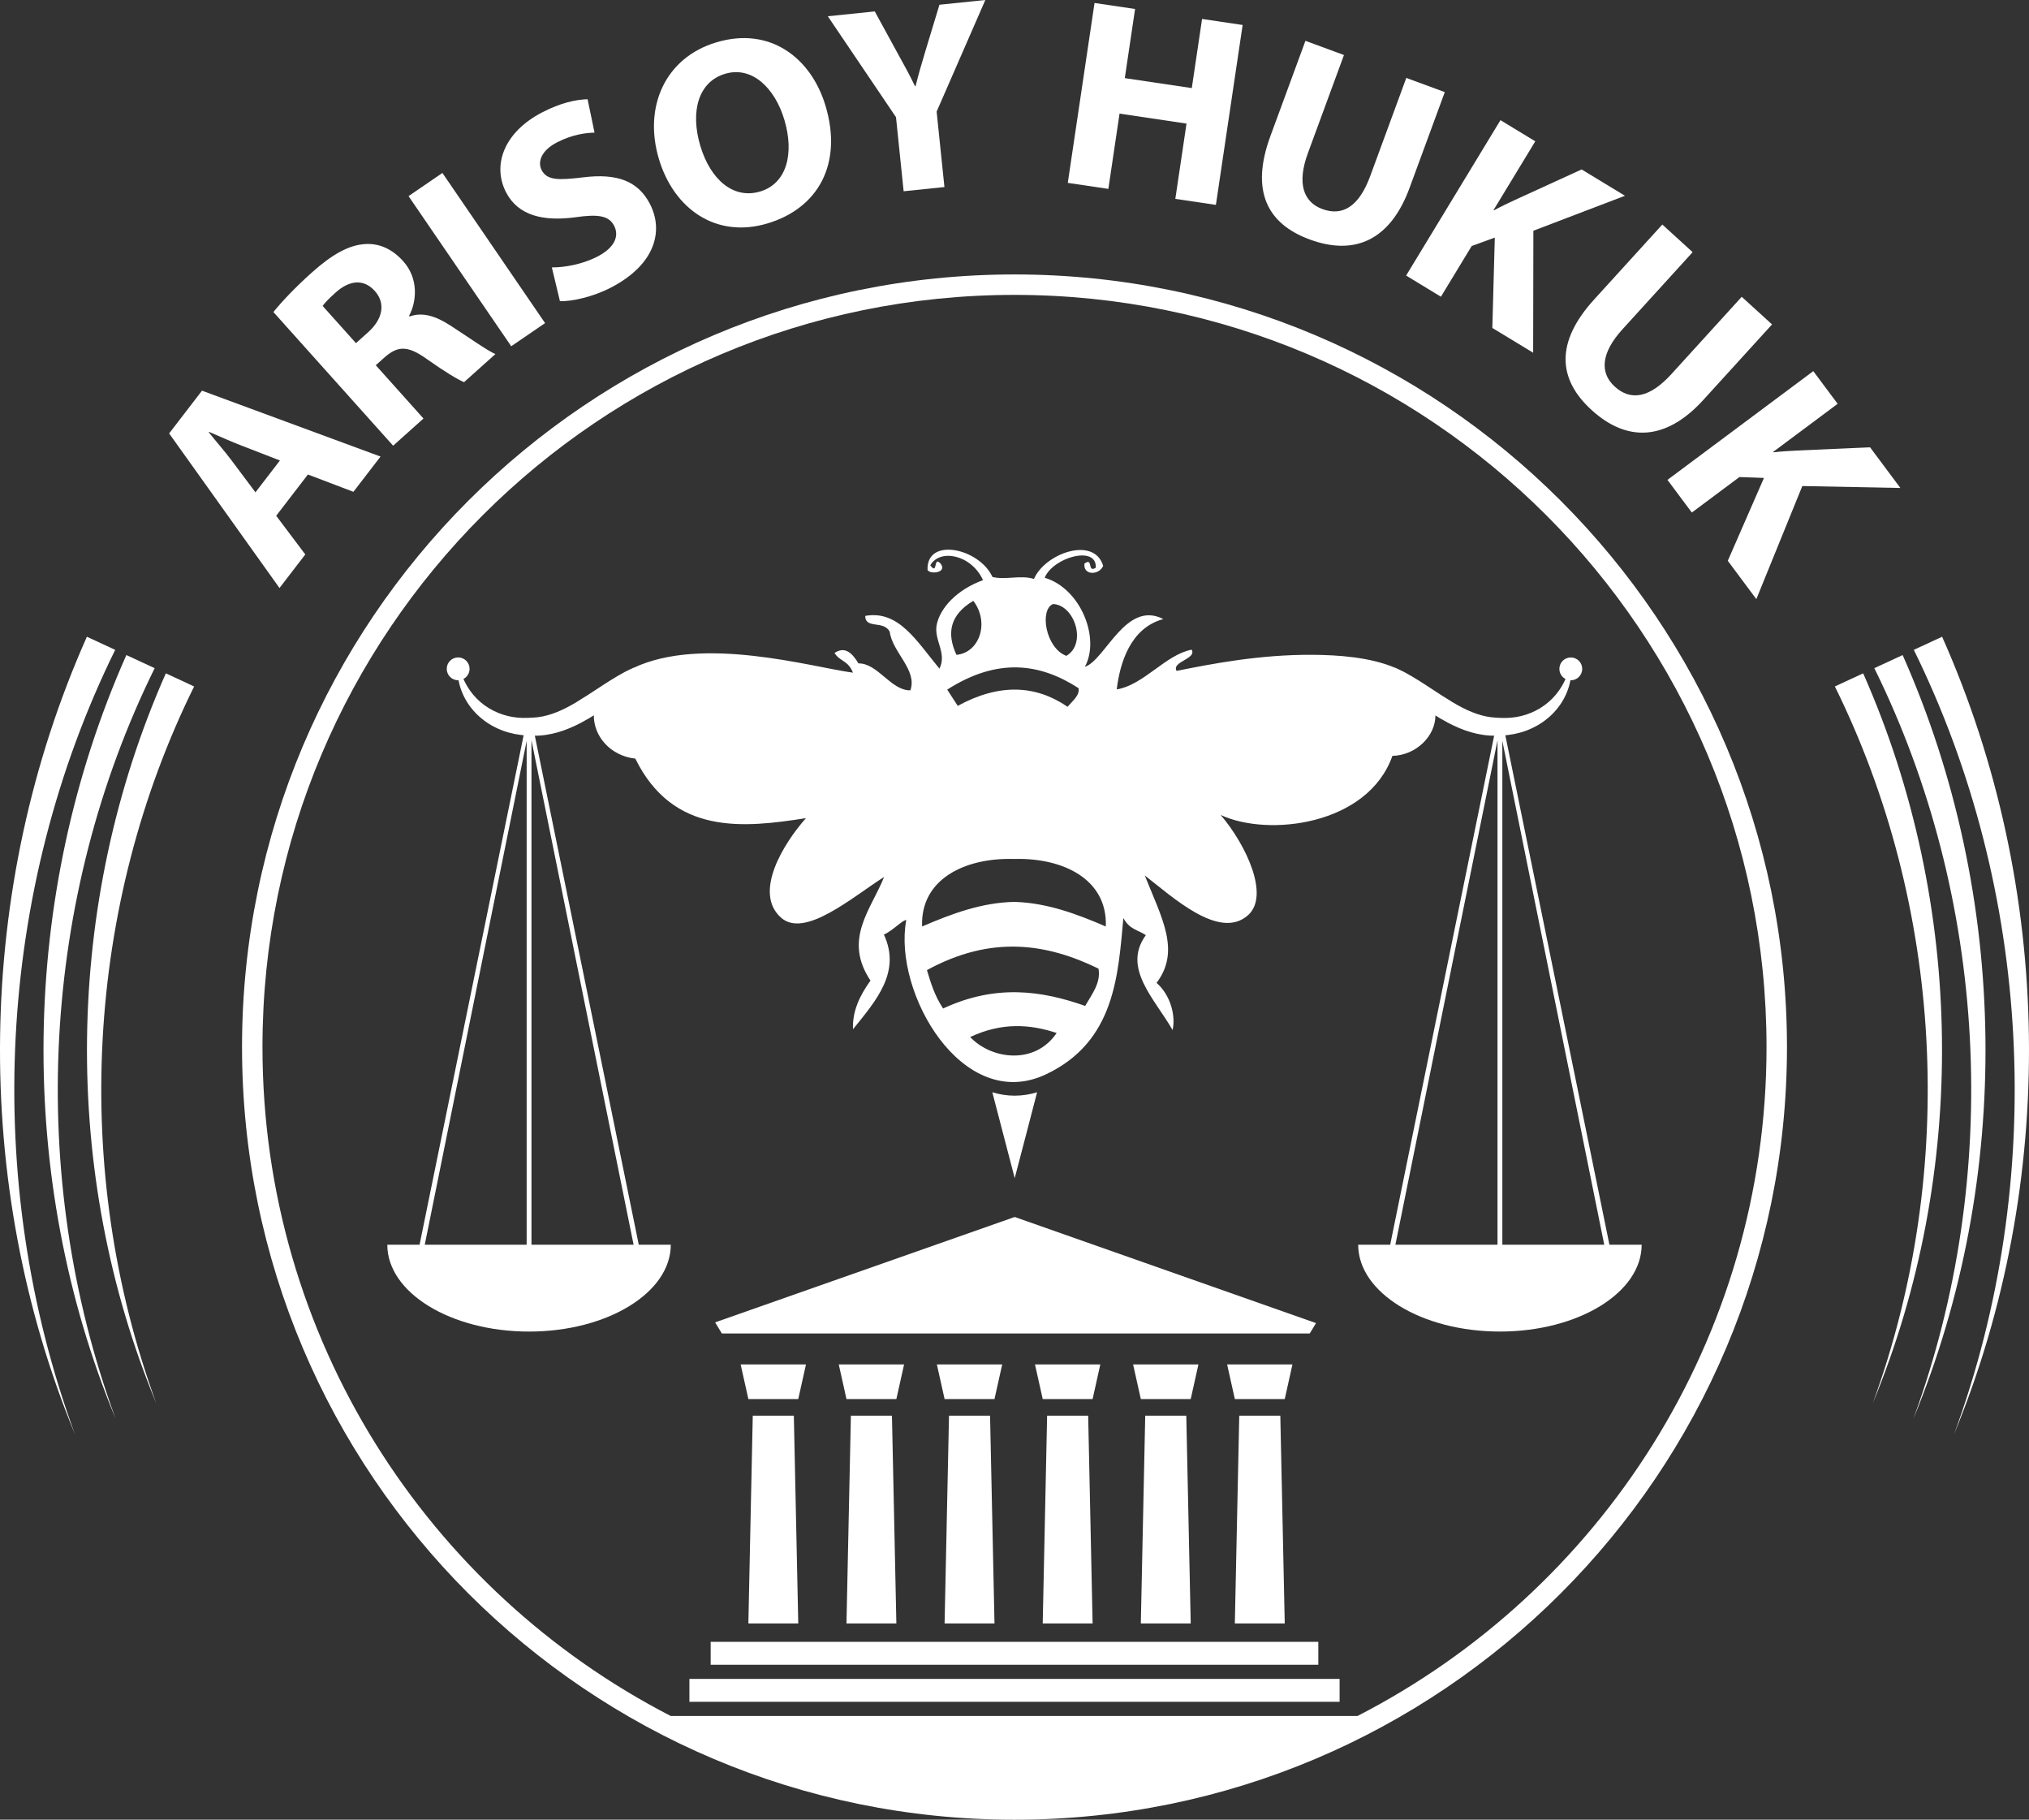 <!-- Generator: Adobe Illustrator 22.0.1, SVG Export Plug-In  -->
<svg version="1.1"
	 xmlns="http://www.w3.org/2000/svg" xmlns:xlink="http://www.w3.org/1999/xlink" xmlns:a="http://ns.adobe.com/AdobeSVGViewerExtensions/3.0/"
	 x="0px" y="0px" width="115.336px" height="103.416px" viewBox="0 0 115.336 103.416"
	 style="enable-background:new 0 0 115.336 103.416;" xml:space="preserve">
<rect x="0" y="0" width="115.336" height="103.416" fill="#333333" stroke="none"/>
<style type="text/css">
	.st0{fill:#FFFFFF;}
</style>
<defs>
</defs>
<g>
	<path class="st0" d="M15.7,29.312l1.654,2.198l-1.466,1.908l-6.273-8.786l1.867-2.429l10.149,3.744l-1.541,2.004l-2.587-0.984
		L15.7,29.312z M15.912,26.17l-2.129-0.825c-0.598-0.228-1.317-0.549-1.897-0.801l-0.018,0.024c0.392,0.495,0.918,1.093,1.289,1.59
		l1.364,1.822L15.912,26.17z"/>
	<path class="st0" d="M15.541,17.733c0.478-0.592,1.239-1.398,2.176-2.237c1.142-1.023,2.096-1.568,3.033-1.625
		c0.796-0.054,1.539,0.269,2.173,0.978c0.869,0.971,0.776,2.269,0.329,3.102l0.031,0.035c0.731-0.264,1.479-0.027,2.307,0.507
		c1.028,0.664,2.157,1.465,2.571,1.629l-1.782,1.596c-0.319-0.126-1.065-0.569-2.132-1.323c-1.087-0.777-1.643-0.731-2.373-0.098
		l-0.514,0.46l2.712,3.028l-1.725,1.545L15.541,17.733z M20.234,19.501l0.686-0.614c0.868-0.777,0.993-1.672,0.389-2.346
		c-0.624-0.697-1.432-0.633-2.231,0.084c-0.423,0.379-0.642,0.616-0.737,0.763L20.234,19.501z"/>
	<path class="st0" d="M25.148,9.829l5.836,8.533l-1.924,1.316l-5.837-8.532L25.148,9.829z"/>
	<path class="st0" d="M31.369,15.197c0.692,0.004,1.712-0.161,2.597-0.619c0.953-0.493,1.253-1.148,0.943-1.747
		c-0.296-0.572-0.9-0.673-2.2-0.484c-1.807,0.244-3.251-0.08-3.941-1.414c-0.809-1.566-0.101-3.433,2.05-4.546
		c1.048-0.543,1.903-0.726,2.582-0.748l0.396,1.9c-0.446,0.006-1.247,0.093-2.132,0.551c-0.899,0.464-1.116,1.112-0.876,1.575
		c0.303,0.586,0.94,0.584,2.371,0.413c1.93-0.239,3.115,0.218,3.785,1.511c0.795,1.539,0.3,3.452-2.219,4.755
		c-1.048,0.542-2.231,0.791-2.896,0.773L31.369,15.197z"/>
	<path class="st0" d="M46.931,6.029c0.973,3.264-0.4,5.802-3.31,6.67c-2.925,0.872-5.322-0.831-6.168-3.668
		c-0.885-2.97,0.364-5.76,3.275-6.627C43.771,1.496,46.111,3.28,46.931,6.029z M39.806,8.281c0.583,1.955,1.902,3.051,3.402,2.603
		c1.514-0.451,1.952-2.151,1.378-4.077c-0.535-1.793-1.829-3.073-3.372-2.612C39.685,4.652,39.233,6.355,39.806,8.281z"/>
	<path class="st0" d="M51.366,10.87l-0.434-4.21l-3.876-5.736l2.669-0.275l1.292,2.364c0.398,0.715,0.683,1.24,0.997,1.886
		l0.031-0.003c0.163-0.664,0.345-1.285,0.575-2.049l0.782-2.578L56.01,0l-2.768,6.344l0.443,4.286L51.366,10.87z"/>
	<path class="st0" d="M64.522,0.511L63.938,4.44l3.808,0.566l0.584-3.929l2.306,0.343l-1.52,10.224l-2.306-0.342l0.636-4.278
		l-3.807-0.567l-0.636,4.278l-2.306-0.342l1.52-10.224L64.522,0.511z"/>
	<path class="st0" d="M76.396,3.127l-2.05,5.574c-0.62,1.686-0.284,2.774,0.825,3.181c1.152,0.424,2.083-0.15,2.718-1.878
		l2.05-5.575l2.189,0.805l-2.003,5.444c-1.102,2.996-3.138,3.866-5.673,2.933c-2.449-0.9-3.371-2.793-2.238-5.875l1.992-5.416
		L76.396,3.127z"/>
	<path class="st0" d="M85.292,6.829l1.979,1.202L84.9,11.936l0.026,0.016c0.404-0.222,0.804-0.409,1.205-0.596l3.774-1.726
		l2.464,1.496l-5.206,1.987l-0.013,6.933l-2.32-1.408l0.14-5.135l-1.312,0.477l-1.751,2.883l-1.978-1.202L85.292,6.829z"/>
	<path class="st0" d="M96.216,14.331l-3.993,4.388c-1.207,1.327-1.306,2.46-0.433,3.254c0.908,0.826,1.985,0.645,3.222-0.716
		l3.994-4.389l1.724,1.569l-3.901,4.286c-2.146,2.359-4.358,2.398-6.354,0.582c-1.927-1.755-2.07-3.853,0.138-6.28l3.88-4.264
		L96.216,14.331z"/>
	<path class="st0" d="M103.074,21.092l1.385,1.857l-3.665,2.732l0.018,0.024c0.457-0.054,0.899-0.077,1.341-0.1l4.148-0.185
		l1.724,2.312l-5.574-0.11l-2.614,6.426l-1.623-2.177l2.057-4.71l-1.396-0.05l-2.705,2.018l-1.385-1.857L103.074,21.092z"/>
</g>
<g>
	<g>
		<g>
			<path class="st0" d="M11.035,39.012l-1.608-0.745C3.614,51.396,3.478,66.7,8.879,79.739C4.031,66.474,4.888,51.456,11.035,39.012
				z"/>
			<path class="st0" d="M7.183,37.228c-6.092,13.719-6.253,29.753-0.611,43.4c-5.09-13.872-4.208-29.621,2.22-42.655L7.183,37.228z"
				/>
			<path class="st0" d="M4.939,36.187c-6.374,14.311-6.557,31.075-0.675,45.331c-5.329-14.483-4.425-30.961,2.284-44.586
				L4.939,36.187z"/>
		</g>
	</g>
	<g>
		<g>
			<path class="st0" d="M104.301,39.012l1.608-0.745c5.812,13.13,5.949,28.434,0.548,41.473
				C111.305,66.474,110.448,51.456,104.301,39.012z"/>
			<path class="st0" d="M108.153,37.228c6.093,13.719,6.253,29.753,0.611,43.4c5.09-13.872,4.208-29.621-2.22-42.655L108.153,37.228
				z"/>
			<path class="st0" d="M110.397,36.187c6.374,14.311,6.558,31.075,0.675,45.331c5.329-14.483,4.425-30.961-2.284-44.586
				L110.397,36.187z"/>
		</g>
	</g>
</g>
<g>
	<path class="st0" d="M56.408,62.075l0.597,2.293l0.675,2.586l0.677-2.586l0.595-2.293c-0.395,0.121-0.823,0.194-1.272,0.194
		C57.231,62.27,56.805,62.196,56.408,62.075z"/>
	<path class="st0" d="M91.486,70.739l-5.918-28.953c0.047-0.004,0.095-0.008,0.142-0.013c0.236-0.028,0.469-0.074,0.697-0.137
		c0.229-0.062,0.451-0.145,0.665-0.245c0.214-0.1,0.42-0.214,0.613-0.349c0.193-0.134,0.375-0.282,0.54-0.446
		c0.165-0.164,0.316-0.342,0.449-0.53c0.264-0.378,0.456-0.801,0.559-1.237c0.013-0.056,0.025-0.112,0.036-0.168
		c0.007,0,0.014,0.001,0.021,0.001c0.358,0,0.649-0.29,0.649-0.649c0-0.358-0.29-0.649-0.649-0.649c-0.358,0-0.649,0.29-0.649,0.649
		c0,0.249,0.141,0.466,0.347,0.574c-0.02,0.046-0.04,0.09-0.061,0.135c-0.179,0.369-0.414,0.701-0.693,0.981
		c-0.557,0.563-1.28,0.918-2.031,1.044c-0.188,0.032-0.377,0.051-0.567,0.055c-0.095,0.003-0.19,0.003-0.285-0.001l-0.312-0.015
		c-0.371-0.017-0.739-0.094-1.101-0.219c-0.362-0.124-0.718-0.289-1.067-0.485c-0.115-0.063-0.23-0.131-0.346-0.2
		c-0.016-0.012-0.033-0.024-0.051-0.035c-0.35-0.21-0.702-0.44-1.042-0.664c-0.515-0.338-1.048-0.688-1.612-0.991
		c-0.062-0.033-0.129-0.063-0.194-0.094c-0.08-0.04-0.157-0.08-0.24-0.116c-0.025-0.011-0.048-0.024-0.073-0.035l0,0.008
		c-1.451-0.616-3.275-0.73-4.687-0.741c-3.019-0.02-5.716,0.507-7.745,0.914c-0.302-0.529,1.161-0.677,0.856-1.206
		c-1.492,0.288-2.704,1.995-4.259,2.259c0.181-1.485,0.763-3.488,2.65-3.999c-2.14-1.097-3.303,2.342-4.461,2.714
		c0.883-1.61-0.222-4.447-2.284-5.062c0.475-1.165,2.99-1.866,2.903-0.566c-0.504,0.308-0.123-0.616-0.644-0.238
		c-0.076,0.698,0.846,0.659,1.066,0.129c-0.514-1.715-3.313-0.71-3.934,0.744c-0.745-0.241-1.607,0.072-2.36-0.113
		c-0.747-1.639-3.766-2.287-3.689-0.398c0.132,0.256,1.099,0.174,0.765-0.332c-0.471-0.551-0.148,0.681-0.609,0.069
		c0.535-0.963,2.34-0.611,2.996,0.842c-1.492,0.545-2.422,1.568-2.628,2.514c-0.187,0.884,0.599,1.619,0.152,2.516
		c-1.321-1.602-2.329-3.336-4.22-2.998c0.012,0.771,1.045,0.229,1.395,0.899c0.134,1.15,1.59,2.182,1.171,3.331
		c-1.099,0.021-1.854-1.549-2.951-1.531c-0.362-0.609-0.778-0.985-1.36-0.591c0.321,0.503,0.771,0.412,1.049,1.119
		c-2.402-0.331-8.541-2.127-12.467-0.277l0-0.008c-0.171,0.08-0.344,0.158-0.506,0.245c-0.564,0.303-1.097,0.653-1.612,0.991
		c-0.34,0.223-0.692,0.454-1.042,0.664c-0.018,0.011-0.035,0.022-0.051,0.035c-0.115,0.069-0.23,0.137-0.346,0.2
		c-0.349,0.196-0.705,0.362-1.067,0.485c-0.362,0.125-0.73,0.202-1.101,0.219l-0.312,0.015c-0.095,0.004-0.19,0.004-0.285,0.001
		c-0.19-0.004-0.38-0.023-0.567-0.055c-0.751-0.127-1.474-0.481-2.031-1.044c-0.279-0.28-0.514-0.612-0.693-0.981
		c-0.021-0.044-0.042-0.089-0.061-0.135c0.206-0.109,0.347-0.325,0.347-0.574c0-0.358-0.29-0.649-0.649-0.649
		c-0.358,0-0.649,0.29-0.649,0.649c0,0.359,0.29,0.649,0.649,0.649c0.007,0,0.014-0.001,0.021-0.001
		c0.01,0.056,0.022,0.112,0.036,0.168c0.103,0.436,0.295,0.859,0.559,1.237c0.132,0.189,0.283,0.366,0.449,0.53
		c0.166,0.164,0.348,0.312,0.54,0.446c0.192,0.135,0.399,0.249,0.613,0.349c0.214,0.099,0.436,0.183,0.665,0.245
		c0.228,0.063,0.462,0.109,0.697,0.137c0.047,0.005,0.095,0.009,0.142,0.013L23.85,70.739h-1.834c0,2.726,3.607,4.936,8.057,4.936
		c4.45,0,8.057-2.21,8.057-4.936h-1.82L30.402,41.81l0.027,0.001l0.02,0l0.005,0l0.03-0.001l0.01,0l0.081-0.002l0.095-0.005
		c0.121-0.007,0.24-0.021,0.359-0.038c0.237-0.034,0.47-0.086,0.696-0.151c0.454-0.131,0.878-0.319,1.281-0.527
		c0.13-0.069,0.259-0.142,0.385-0.215c0.022-0.01,0.044-0.02,0.065-0.033c0.101-0.061,0.199-0.125,0.299-0.188
		c-0.01,1.189,0.939,2.304,2.359,2.463c2.154,4.373,6.156,3.939,9.7,3.382c-1.272,1.434-3.008,4.231-1.42,5.653
		c1.348,1.205,4.068-1.174,5.862-2.31c-0.739,1.858-2.344,3.533-0.774,5.89c-0.621,0.86-1.039,1.761-0.994,2.765
		c1.319-1.635,2.745-3.249,1.757-5.382c0.478-0.2,1.117-0.878,1.27-0.819c-0.765,4.107,3.198,11.007,7.94,8.764
		c3.949-1.861,4.101-5.684,4.403-8.883c0.352,0.662,0.844,0.673,1.276,0.972c-1.356,1.868,0.49,3.596,1.521,5.393
		c0.181-0.796-0.101-1.969-0.911-2.682c1.379-1.821,0.294-3.687-0.671-6.103c1.57,1.209,4.241,3.708,5.868,2.259
		c1.249-1.108-0.095-3.983-1.552-5.697c2.7,1.26,8.368,0.587,9.761-3.358c1.355-0.036,2.447-1.132,2.445-2.299
		c0.095,0.06,0.189,0.121,0.285,0.179c0.021,0.013,0.043,0.023,0.065,0.033c0.126,0.073,0.255,0.146,0.385,0.215
		c0.402,0.208,0.827,0.396,1.281,0.527c0.227,0.065,0.459,0.117,0.696,0.151c0.119,0.017,0.237,0.031,0.359,0.038l0.095,0.005
		l0.081,0.002l0.01,0l0.03,0.001l0.005,0l0.02,0l0.027-0.001l-5.909,28.929h-1.82c0,2.726,3.607,4.936,8.057,4.936
		c4.45,0,8.057-2.21,8.057-4.936H91.486z M29.937,70.739h-5.792l5.792-28.634V70.739z M36.016,70.739h-5.805V42.074L36.016,70.739z
		 M59.858,34.329c1.224,0.042,1.943,2.253,0.757,2.944C59.428,36.829,59.081,34.646,59.858,34.329z M55.327,34.146
		c0.942,1.237,0.348,2.949-0.959,3.069C53.807,36.005,53.978,34.948,55.327,34.146z M61.309,39.11
		c0.076,0.416-0.344,0.722-0.623,1.058c-1.819-1.244-3.883-1.341-6.245-0.052c-0.2-0.31-0.397-0.617-0.597-0.925
		C56.725,37.35,59.132,37.698,61.309,39.11z M55.148,58.936c1.805-0.845,3.401-0.731,4.916-0.23
		C58.838,60.528,56.364,60.224,55.148,58.936z M61.685,57.168c-2.492-0.881-5.095-1.24-8.076,0.147
		c-0.506-0.771-0.702-1.475-0.918-2.183c3.675-2.005,6.815-1.514,9.751-0.084C62.591,55.841,62.076,56.491,61.685,57.168z
		 M57.776,51.26l-0.097-0.005c-1.85,0.033-3.566,0.666-5.263,1.399c-0.103-2.665,2.383-3.888,5.113-3.84
		c0.035,0,0.07,0.002,0.107,0.002l0.078-0.002c2.745-0.056,5.247,1.168,5.144,3.84C61.216,51.944,59.556,51.331,57.776,51.26z
		 M85.125,70.739H79.32l5.804-28.665V70.739z M85.399,70.739V42.104l5.792,28.634H85.399z"/>
</g>
<g>
	<path class="st0" d="M57.668,15.597c-24.25,0-43.91,19.66-43.91,43.91c0,24.25,19.659,43.91,43.91,43.91
		c24.25,0,43.91-19.66,43.91-43.91C101.578,35.257,81.919,15.597,57.668,15.597z M77.167,97.521H38.125
		C24.348,90.424,14.92,76.07,14.92,59.507c0-23.608,19.139-42.748,42.748-42.748c23.608,0,42.748,19.14,42.748,42.748
		C100.416,76.085,90.964,90.432,77.167,97.521z"/>
	<polygon class="st0" points="51.392,77.542 47.678,77.542 48.117,79.51 50.953,79.51 	"/>
	<rect x="40.397" y="93.308" class="st0" width="34.541" height="1.302"/>
	<polygon class="st0" points="48.117,92.263 50.953,92.263 50.702,80.456 48.368,80.456 	"/>
	<polygon class="st0" points="56.969,77.542 53.255,77.542 53.694,79.51 56.531,79.51 	"/>
	<rect x="39.189" y="95.415" class="st0" width="36.959" height="1.301"/>
	<polygon class="st0" points="42.54,92.263 45.376,92.263 45.125,80.456 42.79,80.456 	"/>
	<polygon class="st0" points="45.815,77.542 42.101,77.542 42.54,79.51 45.376,79.51 	"/>
	<polygon class="st0" points="59.272,92.263 62.108,92.263 61.856,80.456 59.522,80.456 	"/>
	<polygon class="st0" points="70.193,92.263 73.03,92.263 72.778,80.456 70.444,80.456 	"/>
	<polygon class="st0" points="74.451,75.782 74.808,75.194 57.68,69.163 40.65,75.152 41.032,75.782 	"/>
	<polygon class="st0" points="53.694,92.263 56.531,92.263 56.279,80.456 53.945,80.456 	"/>
	<polygon class="st0" points="73.468,77.542 69.754,77.542 70.193,79.51 73.03,79.51 	"/>
	<polygon class="st0" points="62.546,77.542 58.832,77.542 59.272,79.51 62.108,79.51 	"/>
	<polygon class="st0" points="68.123,77.542 64.409,77.542 64.849,79.51 67.685,79.51 	"/>
	<polygon class="st0" points="64.849,92.263 67.685,92.263 67.433,80.456 65.099,80.456 	"/>
</g>
</svg>